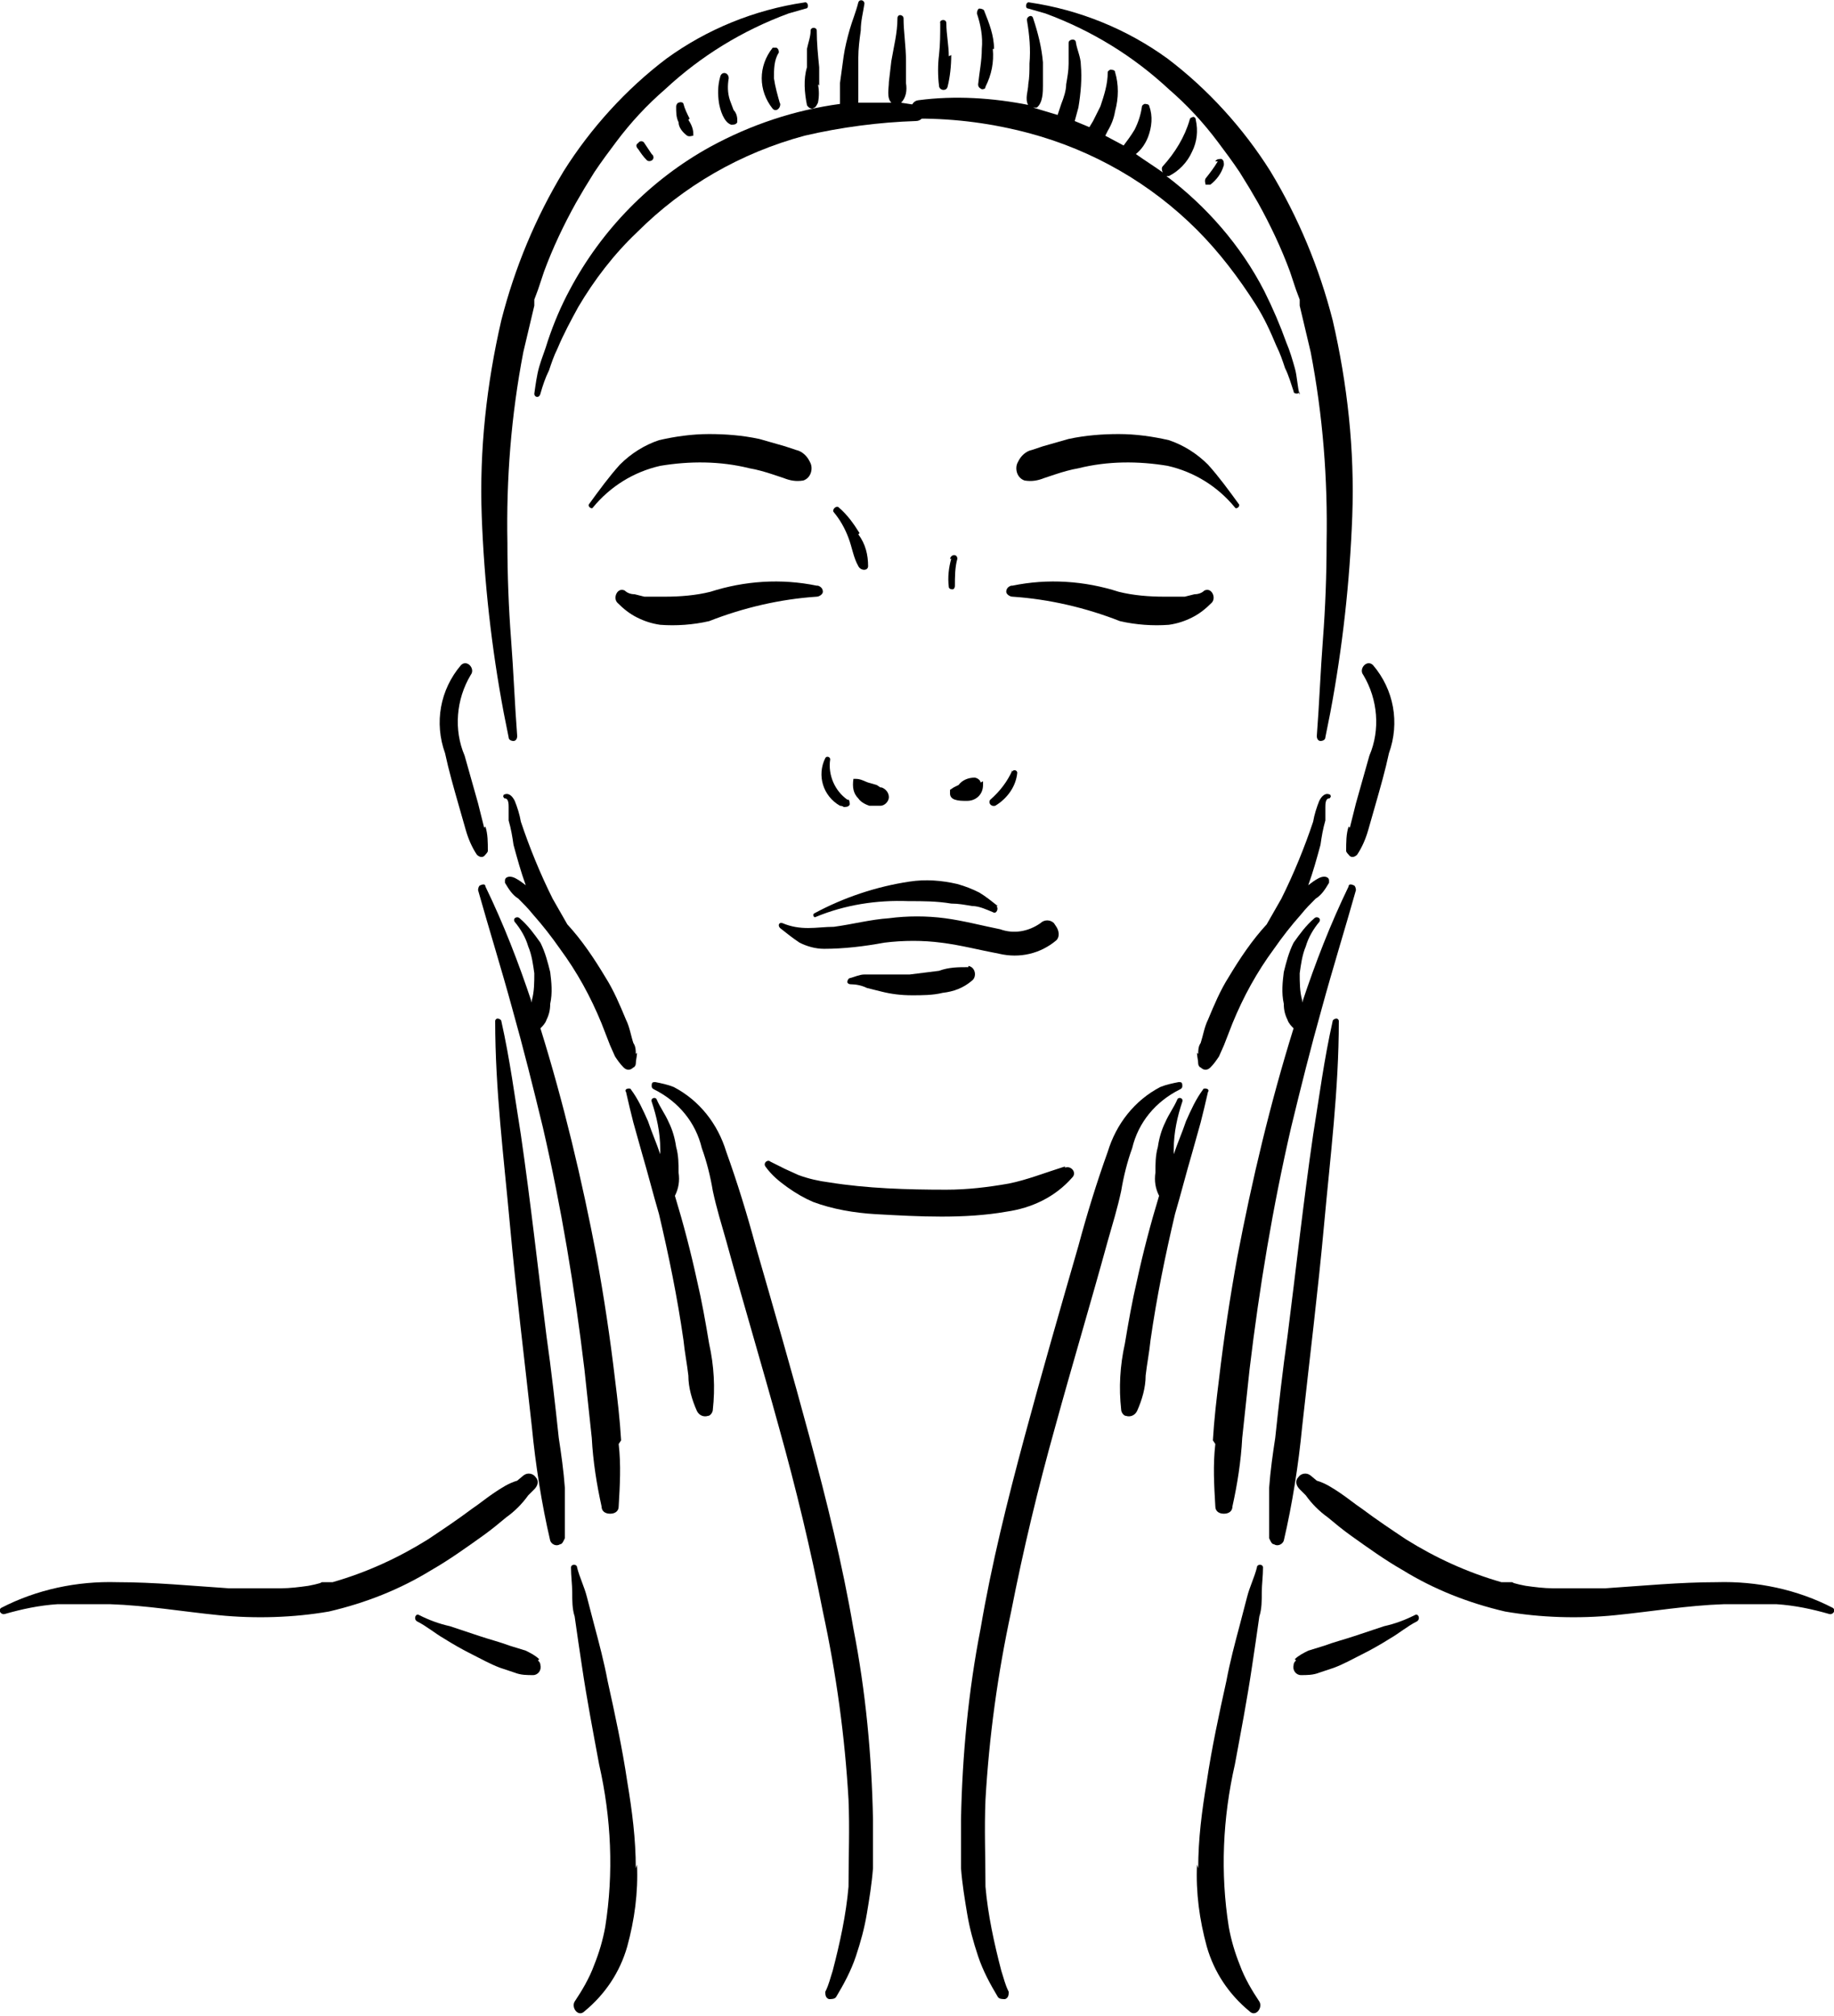 <?xml version="1.0" encoding="UTF-8"?> <svg xmlns="http://www.w3.org/2000/svg" id="Layer_1" data-name="Layer 1" version="1.1" viewBox="0 0 150 164.9"><defs><style> .female-face-one-1 { fill: #000; stroke-width: 0px; } </style></defs><path class="female-face-one-1" d="M66.8,47.9c-2.9-.6-5.9-.4-8.7.5-1.2.3-2.5.4-3.7.4h-.2s-.5,0-.5,0h-1c0,0-.8-.2-.8-.2-.3,0-.6-.1-.8-.3-.6-.3-1,.6-.6,1,.5.5,1,.9,1.6,1.2.6.3,1.2.5,1.9.6,1.3.1,2.7,0,4-.3,2.8-1.1,5.8-1.8,8.8-2,.2,0,.5-.2.5-.4,0-.2-.1-.4-.4-.5Z"></path><path class="female-face-one-1" d="M66.2,37.7c-.2-.4-.6-.8-1.1-.9l-.9-.3c-.7-.2-1.4-.4-2.1-.6-1.4-.3-2.8-.4-4.1-.4-1.4,0-2.8.2-4.1.5-1.2.4-2.3,1.1-3.2,2-.9,1-1.7,2.1-2.5,3.2-.2.2.2.5.3.3,1.4-1.7,3.3-2.9,5.5-3.4,2.4-.4,4.9-.4,7.3.2.6.1,1.3.3,1.9.5l.9.3c.5.2,1,.3,1.6.2.6-.2.8-.9.6-1.4Z"></path><path class="female-face-one-1" d="M82.8,47.9c2.9-.6,5.9-.4,8.7.5,1.2.3,2.5.4,3.7.4h.2s.5,0,.5,0h1c0,0,.8-.2.8-.2.3,0,.6-.1.8-.3.6-.3,1,.6.6,1-.5.5-1,.9-1.6,1.2-.6.3-1.2.5-1.9.6-1.3.1-2.7,0-4-.3-2.8-1.1-5.8-1.8-8.8-2-.2,0-.5-.2-.5-.4,0-.2.1-.4.4-.5Z"></path><path class="female-face-one-1" d="M83.3,37.7c.2-.4.6-.8,1.1-.9l.9-.3c.7-.2,1.4-.4,2.1-.6,1.4-.3,2.8-.4,4.1-.4,1.4,0,2.8.2,4.1.5,1.2.4,2.3,1.1,3.2,2,.9,1,1.7,2.1,2.5,3.2.2.2-.2.5-.3.3-1.4-1.7-3.3-2.9-5.5-3.4-2.4-.4-4.9-.4-7.3.2-.6.1-1.3.3-1.9.5l-.9.3c-.5.2-1,.3-1.6.2-.6-.2-.8-.9-.6-1.4Z"></path><path class="female-face-one-1" d="M72,64.4h0s0,0,0,0l-.3-.2-.7-.2c-.3-.1-.6-.3-1-.3h-.2c-.1.7,0,1.2.4,1.6.2.3.6.5.9.6.3,0,.6,0,.9,0,.4,0,.7-.4.7-.7,0-.4-.3-.7-.6-.8Z"></path><path class="female-face-one-1" d="M80.2,64c0-.2-.3-.4-.5-.4-.5,0-1,.2-1.3.6l-.4.2-.3.2h0s0,0,0,0v.3c0,.2.1.4.4.5.3.1.6.1,1,.1.7,0,1.3-.5,1.3-1.3,0,0,0-.2,0-.3Z"></path><path class="female-face-one-1" d="M69.3,65.4c-1-.7-1.6-2-1.4-3.3,0-.2-.3-.3-.4-.1-.7,1.4-.2,3.1,1.2,3.9,0,0,.2,0,.3.1.2,0,.4,0,.5-.2,0-.1,0-.3-.1-.4Z"></path><path class="female-face-one-1" d="M82.8,63c-.4.9-1,1.7-1.8,2.4-.2.2,0,.6.4.5,1-.6,1.7-1.6,1.8-2.7,0-.2-.3-.3-.4-.1Z"></path><path class="female-face-one-1" d="M86.2,75.5c-.3-.3-.8-.3-1.1,0-1,.7-2.2.9-3.3.5-1.5-.3-3-.7-4.5-.9-1.5-.2-3.1-.2-4.6,0-1.5.1-3,.5-4.5.7-.7,0-1.4.1-2.1.1-.7,0-1.4-.1-2.1-.4-.3-.1-.4.2-.2.4.5.4,1,.8,1.6,1.2.6.3,1.3.5,2,.5,1.6,0,3.3-.2,4.9-.5,1.6-.2,3.2-.2,4.7,0,1.6.2,3.1.6,4.7.9,1.7.4,3.4,0,4.7-1.1.3-.3.2-.8,0-1.1Z"></path><path class="female-face-one-1" d="M79.2,79.1c-.8,0-1.6,0-2.4.3-.8.1-1.6.2-2.4.3-.8,0-1.6,0-2.4,0-.4,0-.8,0-1.3,0-.4,0-.8.2-1.2.3-.1,0-.2.2-.2.3,0,.1.1.2.3.2.4,0,.9.1,1.3.3l1.2.3c.8.2,1.6.3,2.5.3.8,0,1.7,0,2.5-.2.9-.1,1.7-.4,2.4-1,.4-.3.3-1.1-.3-1.2Z"></path><path class="female-face-one-1" d="M81.6,74.1c-.5-.4-1-.8-1.5-1.1-.6-.3-1.1-.5-1.8-.7-1.3-.3-2.6-.4-3.9-.2-2.7.4-5.4,1.3-7.8,2.6-.2.1,0,.4.1.3,2.4-1,5-1.4,7.6-1.3,1.2,0,2.3,0,3.5.2.6,0,1.1.1,1.7.2.6,0,1.2.3,1.7.5.3.2.5-.3.3-.5Z"></path><path class="female-face-one-1" d="M58,109.9c-.3-1.8-.6-3.5-1-5.2-.5-2.3-1.1-4.6-1.8-6.9.3-.6.4-1.2.3-1.9,0-.7,0-1.4-.2-2.1-.1-.7-.3-1.4-.6-2-.3-.7-.7-1.2-1-1.9-.1-.2-.5-.1-.4.2.4,1.2.7,2.5.7,3.9v.4c-.3-.9-.7-1.8-1-2.7-.4-.9-.8-1.8-1.4-2.6,0-.1-.3-.1-.4,0,0,0-.1.1,0,.2.2.9.4,1.7.6,2.5l.7,2.5c.5,1.7.9,3.3,1.4,5,.8,3.4,1.5,6.8,2,10.3.1,1,.3,2,.4,2.9,0,1,.3,2,.7,2.9.2.4.6.5.9.4.2,0,.4-.3.4-.5.2-1.8.1-3.6-.3-5.4Z"></path><path class="female-face-one-1" d="M71.4,148.8c-.1-5.2-.6-10.5-1.6-15.6-.9-5.3-2.2-10.5-3.6-15.7-1.4-5.2-2.9-10.4-4.4-15.6-.7-2.6-1.5-5.2-2.4-7.7-.7-2.3-2.2-4.2-4.3-5.3-.5-.2-1-.3-1.5-.4-.2,0-.3,0-.3.3,0,.1,0,.2.2.3,2,1,3.4,2.7,3.9,4.8.4,1.1.7,2.3.9,3.5.3,1.4.7,2.7,1.1,4.1,1.4,5.1,2.9,10.1,4.3,15.2,1.4,5,2.6,10,3.6,15.1,1.1,5.1,1.8,10.2,2.1,15.4.1,2.4,0,4.7,0,7.1-.2,2.3-.7,4.6-1.3,6.9-.2.6-.3,1.1-.6,1.7,0,.2,0,.5.3.6.2,0,.5,0,.6-.2.6-1,1.2-2.1,1.6-3.3.4-1.2.7-2.3.9-3.5.2-1.2.4-2.4.5-3.7,0-1.3,0-2.5,0-3.8Z"></path><path class="female-face-one-1" d="M50.8,117.8c-.1-1.7-.3-3.4-.5-5-.4-3.4-.9-6.7-1.5-10-1.2-6.3-2.7-12.6-4.6-18.7.2-.2.4-.4.5-.7.2-.4.3-.8.3-1.3.2-.9.1-1.8,0-2.6-.2-.8-.4-1.6-.8-2.4-.5-.7-1-1.4-1.7-2-.2-.2-.6,0-.4.3.5.6.9,1.3,1.1,2,.3.7.4,1.5.5,2.2,0,.7,0,1.5-.2,2.2v.2c-1.1-3.3-2.3-6.4-3.8-9.5,0-.2-.2-.2-.4-.1-.1,0-.2.2-.2.4.9,3.2,1.9,6.4,2.8,9.7.9,3.2,1.7,6.4,2.5,9.7,1.5,6.5,2.6,13.1,3.4,19.8.2,1.9.4,3.7.6,5.6.1,1.9.4,3.8.8,5.6,0,.4.3.6.7.6.4,0,.7-.2.7-.6.1-1.7.2-3.4,0-5.1Z"></path><path class="female-face-one-1" d="M52,86.2c0-.3,0-.6-.2-.9-.2-.6-.3-1.3-.6-1.9-.5-1.2-1-2.4-1.7-3.5-.9-1.5-1.9-3-3.1-4.3-.4-.7-.8-1.4-1.2-2.1-1-2-1.9-4.2-2.6-6.3-.1-.6-.3-1.2-.5-1.7-.2-.4-.5-.7-.9-.5,0,0-.1.2,0,.2,0,0,0,.1.1.1.3,0,.3.5.3.7v1.1c.2.7.3,1.3.4,2,.3,1.1.6,2.2,1,3.3l-.4-.3c-.3-.2-.6-.4-.9-.4-.2,0-.4.1-.4.3,0,0,0,.1,0,.2.3.5.6,1,1.1,1.3.4.4.8.8,1.2,1.3.8.9,1.5,1.8,2.2,2.8,1.4,1.9,2.5,3.9,3.4,6.1l.7,1.8.4.9c.2.3.4.6.7.9.2.2.5.3.8,0,.1,0,.2-.2.2-.3,0-.3.1-.6.1-.9Z"></path><path class="female-face-one-1" d="M46.2,121.7c-.1-1.4-.3-2.8-.5-4.1-.3-2.8-.6-5.5-1-8.3-.7-5.5-1.3-11-2.1-16.5-.5-3.1-.9-6.2-1.6-9.3,0-.1-.2-.2-.3-.2-.1,0-.2.1-.2.2,0,5.6.7,11.1,1.2,16.6s1.2,11.1,1.8,16.6c.3,3.1.8,6.3,1.5,9.3.1.3.5.5.8.3.2,0,.3-.3.4-.5,0-1.4,0-2.8,0-4.2Z"></path><path class="female-face-one-1" d="M52,152.8c0-2.4-.3-4.7-.7-7.1-.4-2.7-1-5.5-1.6-8.2-.3-1.6-.7-3.1-1.1-4.6-.2-.8-.4-1.5-.6-2.3-.2-.8-.6-1.6-.8-2.4,0-.3-.5-.3-.5,0,0,.7.1,1.4.1,2,0,.7,0,1.4.2,2,.2,1.4.4,2.8.6,4.1.4,2.7.9,5.3,1.4,8,1,4.4,1.2,8.9.5,13.3-.2,1.1-.5,2.1-.9,3.1-.4,1.1-1,2.1-1.6,3-.3.5.3,1.3.8.8,1.7-1.4,2.9-3.2,3.5-5.3.6-2.2.9-4.4.8-6.7Z"></path><path class="female-face-one-1" d="M42.9,120.6l-.6.5c-.7.2-1.3.6-1.9,1-.6.4-1.2.9-1.8,1.3-1.2.9-2.4,1.7-3.6,2.5-2.4,1.5-5,2.7-7.8,3.5h-.1s-.3,0-.3,0h-.5c0,.1-1.1.3-1.1.3-.7.1-1.5.2-2.2.2-1.4,0-2.9,0-4.3,0-3-.2-6.1-.5-9.1-.5-3.3-.1-6.6.6-9.5,2.1-.3.2,0,.6.3.5,1.4-.4,2.8-.7,4.3-.8,1.4,0,2.9,0,4.3,0,3,.1,5.9.6,8.9.9,3,.3,6.1.2,9-.3,3-.7,5.8-1.8,8.4-3.4,1.4-.8,2.8-1.8,4.2-2.8.7-.5,1.3-1,1.9-1.5.7-.5,1.3-1.1,1.8-1.8l.5-.5c.3-.3.4-.7.1-1-.2-.3-.7-.4-1-.1Z"></path><path class="female-face-one-1" d="M44.1,135.7c-.3-.3-.7-.5-1.1-.7l-1.3-.4c-.8-.3-1.6-.5-2.5-.8l-2.4-.8c-.9-.2-1.7-.5-2.5-.9-.3-.2-.5.3-.2.5.8.4,1.5,1,2.2,1.4.8.5,1.5.9,2.3,1.3.8.4,1.5.8,2.3,1.1l1.2.4c.5.2,1,.2,1.5.2.4,0,.7-.4.6-.8,0-.2-.1-.3-.2-.4Z"></path><path class="female-face-one-1" d="M65.8.2c-4.1.6-8,2.2-11.3,4.6-3.3,2.5-6.2,5.7-8.4,9.2-2.3,3.8-4,7.9-5.1,12.2-1.2,5.2-1.8,10.6-1.6,16,.2,5.4.8,10.8,1.8,16.1l.4,2c0,.2.2.3.4.3.2,0,.3-.2.3-.4-.2-2.6-.3-5.3-.5-7.9s-.3-5.3-.3-7.9c-.1-5.2.3-10.4,1.3-15.6.3-1.3.6-2.5.9-3.8h0c0,0,0-.2,0-.2v-.3c0,0,.3-.8.3-.8l.5-1.5c.7-1.9,1.6-3.8,2.6-5.6l.7-1.2.8-1.3c.6-.9,1.2-1.7,1.8-2.5,1.2-1.6,2.5-3,4-4.3,2.9-2.7,6.3-4.8,10.1-6.2l1.4-.4c.3,0,.2-.6-.1-.5Z"></path><path class="female-face-one-1" d="M75,8.6l-1.3-.2h0c.4-.4.5-1,.4-1.6,0-.6,0-1.2,0-1.8,0-1.2-.2-2.4-.2-3.5,0-.3-.5-.4-.5,0,0,1.2-.3,2.3-.5,3.5l-.2,1.7c0,.5-.2,1.3.2,1.7h0c-.9,0-1.8,0-2.7,0v-.4s0-1.1,0-1.1c0-.7,0-1.4,0-2.2,0-.7.1-1.5.2-2.2,0-.8.2-1.5.3-2.2,0-.3-.4-.4-.5-.1-.2.8-.5,1.5-.7,2.2-.2.7-.4,1.5-.5,2.2-.1.7-.2,1.5-.3,2.2,0,.6,0,1.1,0,1.7-3.7.5-7.3,1.7-10.6,3.5-4.9,2.7-8.9,6.8-11.5,11.7-.7,1.3-1.3,2.7-1.8,4.2-.2.7-.5,1.4-.7,2.1-.2.7-.3,1.5-.4,2.2,0,.3.4.4.5,0,.2-.7.4-1.3.7-1.9.2-.6.4-1.2.7-1.8.5-1.2,1.1-2.3,1.7-3.4,1.3-2.2,2.9-4.3,4.8-6.1,3.8-3.8,8.5-6.5,13.7-7.9,3-.7,6.1-1.1,9.1-1.2.9,0,.9-1.4,0-1.5Z"></path><path class="female-face-one-1" d="M39.6,67.7l-.5-2-1.1-3.9c-.9-2.1-.7-4.6.5-6.6.4-.5-.3-1.3-.8-.8-1.7,2-2.2,4.7-1.3,7.2.3,1.4.7,2.8,1.1,4.2.2.7.4,1.4.6,2.1.2.7.5,1.4.9,2,.2.2.5.3.7,0,0,0,.2-.2.2-.3,0-.7,0-1.4-.2-2Z"></path><path class="female-face-one-1" d="M92,109.9c.3-1.8.6-3.5,1-5.2.5-2.3,1.1-4.6,1.8-6.9-.3-.6-.4-1.2-.3-1.9,0-.7,0-1.4.2-2.1.1-.7.3-1.4.6-2,.3-.7.7-1.2,1-1.9.1-.2.5-.1.4.2-.4,1.2-.7,2.5-.7,3.9v.4c.3-.9.7-1.8,1-2.7.4-.9.8-1.8,1.4-2.6,0-.1.3-.1.4,0,0,0,.1.1,0,.2-.2.9-.4,1.7-.6,2.5l-.7,2.5c-.5,1.7-.9,3.3-1.4,5-.8,3.4-1.5,6.8-2,10.3-.1,1-.3,2-.4,2.9,0,1-.3,2-.7,2.9-.2.4-.6.5-.9.4-.2,0-.4-.3-.4-.5-.2-1.8-.1-3.6.3-5.4Z"></path><path class="female-face-one-1" d="M78.6,148.8c.1-5.2.6-10.5,1.6-15.6.9-5.3,2.2-10.5,3.6-15.7,1.4-5.2,2.9-10.4,4.4-15.6.7-2.6,1.5-5.2,2.4-7.7.7-2.3,2.2-4.2,4.3-5.3.5-.2,1-.3,1.5-.4.2,0,.3,0,.3.3,0,.1,0,.2-.2.3-2,1-3.4,2.7-3.9,4.8-.4,1.1-.7,2.3-.9,3.5-.3,1.4-.7,2.7-1.1,4.1-1.4,5.1-2.9,10.1-4.3,15.2-1.4,5-2.6,10-3.6,15.1-1.1,5.1-1.8,10.2-2.1,15.4-.1,2.4,0,4.7,0,7.1.2,2.3.7,4.6,1.3,6.9.2.6.3,1.1.6,1.7,0,.2,0,.5-.3.6-.2,0-.5,0-.6-.2-.6-1-1.2-2.1-1.6-3.3-.4-1.2-.7-2.3-.9-3.5-.2-1.2-.4-2.4-.5-3.7,0-1.3,0-2.5,0-3.8Z"></path><path class="female-face-one-1" d="M99.2,117.8c.1-1.7.3-3.4.5-5,.4-3.4.9-6.7,1.5-10,1.2-6.3,2.7-12.6,4.6-18.7-.2-.2-.4-.4-.5-.7-.2-.4-.3-.8-.3-1.3-.2-.9-.1-1.8,0-2.6.2-.8.4-1.6.8-2.4.5-.7,1-1.4,1.7-2,.2-.2.6,0,.4.3-.5.6-.9,1.3-1.1,2-.3.7-.4,1.5-.5,2.2,0,.7,0,1.5.2,2.2v.2c1.1-3.3,2.3-6.4,3.8-9.5,0-.2.2-.2.4-.1.1,0,.2.2.2.4-.9,3.2-1.9,6.4-2.8,9.7-.9,3.2-1.7,6.4-2.5,9.7-1.5,6.5-2.6,13.1-3.4,19.8-.2,1.9-.4,3.7-.6,5.6-.1,1.9-.4,3.8-.8,5.6,0,.4-.3.6-.7.6-.4,0-.7-.2-.7-.6-.1-1.7-.2-3.4,0-5.1Z"></path><path class="female-face-one-1" d="M98,86.2c0-.3,0-.6.2-.9.2-.6.3-1.3.6-1.9.5-1.2,1-2.4,1.7-3.5.9-1.5,1.9-3,3.1-4.3.4-.7.8-1.4,1.2-2.1,1-2,1.9-4.2,2.6-6.3.1-.6.3-1.2.5-1.7.2-.4.5-.7.9-.5,0,0,.1.2,0,.2,0,0,0,.1-.1.1-.3,0-.3.5-.3.7v1.1c-.2.7-.3,1.3-.4,2-.3,1.1-.6,2.2-1,3.3l.4-.3c.3-.2.6-.4.9-.4.2,0,.4.1.4.3,0,0,0,.1,0,.2-.3.5-.6,1-1.1,1.3-.4.4-.8.8-1.2,1.3-.8.9-1.5,1.8-2.2,2.8-1.4,1.9-2.5,3.9-3.4,6.1l-.7,1.8-.4.9c-.2.3-.4.6-.7.9-.2.2-.5.3-.8,0-.1,0-.2-.2-.2-.3,0-.3-.1-.6-.1-.9Z"></path><path class="female-face-one-1" d="M103.8,121.7c.1-1.4.3-2.8.5-4.1.3-2.8.6-5.5,1-8.3.7-5.5,1.3-11,2.1-16.5.5-3.1.9-6.2,1.6-9.3,0-.1.2-.2.3-.2.1,0,.2.1.2.2,0,5.6-.7,11.1-1.2,16.6s-1.2,11.1-1.8,16.6c-.3,3.1-.8,6.3-1.5,9.3-.1.3-.5.5-.8.3-.2,0-.3-.3-.4-.5,0-1.4,0-2.8,0-4.2Z"></path><path class="female-face-one-1" d="M98,152.8c0-2.4.3-4.7.7-7.1.4-2.7,1-5.5,1.6-8.2.3-1.6.7-3.1,1.1-4.6.2-.8.4-1.5.6-2.3.2-.8.6-1.6.8-2.4,0-.3.5-.3.5,0,0,.7-.1,1.4-.1,2,0,.7,0,1.4-.2,2-.2,1.4-.4,2.8-.6,4.1-.4,2.7-.9,5.3-1.4,8-1,4.4-1.2,8.9-.5,13.3.2,1.1.5,2.1.9,3.1.4,1.1,1,2.1,1.6,3,.3.5-.3,1.3-.8.8-1.7-1.4-2.9-3.2-3.5-5.3-.6-2.2-.9-4.4-.8-6.7Z"></path><path class="female-face-one-1" d="M107.1,120.6l.6.5c.7.2,1.3.6,1.9,1,.6.4,1.2.9,1.8,1.3,1.2.9,2.4,1.7,3.6,2.5,2.4,1.5,5,2.7,7.8,3.5h.1s.3,0,.3,0h.5c0,.1,1.1.3,1.1.3.7.1,1.5.2,2.2.2,1.4,0,2.9,0,4.3,0,3-.2,6.1-.5,9.1-.5,3.3-.1,6.6.6,9.5,2.1.3.2,0,.6-.3.5-1.4-.4-2.8-.7-4.3-.8-1.4,0-2.9,0-4.3,0-3,.1-5.9.6-8.9.9-3,.3-6.1.2-9-.3-3-.7-5.8-1.8-8.4-3.4-1.4-.8-2.8-1.8-4.2-2.8-.7-.5-1.3-1-1.9-1.5-.7-.5-1.3-1.1-1.8-1.8l-.5-.5c-.3-.3-.4-.7-.1-1,.2-.3.7-.4,1-.1Z"></path><path class="female-face-one-1" d="M105.9,135.7c.3-.3.7-.5,1.1-.7l1.3-.4c.8-.3,1.6-.5,2.5-.8l2.4-.8c.9-.2,1.7-.5,2.5-.9.3-.2.5.3.2.5-.8.4-1.5,1-2.2,1.4-.8.5-1.5.9-2.3,1.3-.8.4-1.5.8-2.3,1.1l-1.2.4c-.5.2-1,.2-1.5.2-.4,0-.7-.4-.6-.8,0-.2.1-.3.2-.4Z"></path><path class="female-face-one-1" d="M84.2.2c4.1.6,8,2.2,11.3,4.6,3.3,2.5,6.2,5.7,8.4,9.2,2.3,3.8,4,7.9,5.1,12.2,1.2,5.2,1.8,10.6,1.6,16-.2,5.4-.8,10.8-1.8,16.1l-.4,2c0,.2-.2.3-.4.3-.2,0-.3-.2-.3-.4.2-2.6.3-5.3.5-7.9s.3-5.3.3-7.9c.1-5.2-.3-10.4-1.3-15.6-.3-1.3-.6-2.5-.9-3.8h0c0,0,0-.2,0-.2v-.3c0,0-.3-.8-.3-.8l-.5-1.5c-.7-1.9-1.6-3.8-2.6-5.6l-.7-1.2-.8-1.3c-.6-.9-1.2-1.7-1.8-2.5-1.2-1.6-2.5-3-4-4.3-2.9-2.7-6.3-4.8-10.1-6.2l-1.4-.4c-.3,0-.2-.6.1-.5Z"></path><path class="female-face-one-1" d="M106.3,32.3c-.2-.7-.2-1.5-.4-2.2-.2-.7-.4-1.4-.7-2.1-.5-1.4-1.1-2.8-1.8-4.2-1.9-3.7-4.7-6.9-8-9.4h.2c.8-.4,1.5-1.1,1.9-2,.4-.8.5-1.7.3-2.6,0-.2-.2-.3-.3-.2-.1,0-.2.1-.2.2-.4,1.4-1.2,2.7-2.2,3.8-.1.1-.1.3,0,.5-.7-.5-1.5-1-2.2-1.5.5-.4.8-.9,1-1.4.3-.8.4-1.7.1-2.5,0-.2-.3-.2-.4-.2,0,0-.2.1-.2.2-.1.7-.3,1.3-.6,1.9-.3.5-.6.9-.9,1.3l-1.5-.8.2-.4c.3-.5.5-1,.6-1.6.3-1.1.3-2.2,0-3.2,0-.2-.3-.2-.4-.2,0,0-.2.1-.2.2,0,1-.3,1.9-.6,2.8-.2.4-.4.8-.6,1.2l-.3.5-1.2-.5c.1-.4.2-.7.3-1.1.2-1.2.3-2.4.2-3.5,0-.6-.3-1.2-.4-1.8,0-.4-.6-.3-.6,0,0,.6,0,1.2,0,1.7,0,.6-.1,1.1-.2,1.7,0,.5-.2,1.1-.4,1.6l-.3.9c-.7-.2-1.3-.4-2-.6h.3c.5-.4.5-1.3.5-1.8,0-.6,0-1.2,0-1.9-.1-1.2-.4-2.4-.8-3.6-.1-.4-.6-.1-.5.2.2,1.2.3,2.3.2,3.5,0,.6,0,1.1-.1,1.7,0,.5-.3,1.2,0,1.7h.1c-3-.6-6.1-.8-9.1-.4-.8.1-.8,1.5,0,1.5,3.1,0,6.1.4,9.1,1.2,5.2,1.4,9.9,4.1,13.7,7.9,1.8,1.8,3.4,3.9,4.8,6.1.7,1.1,1.2,2.2,1.7,3.4.3.6.5,1.2.7,1.8.3.6.5,1.3.7,1.9,0,.3.6.2.5,0Z"></path><path class="female-face-one-1" d="M110.4,67.7l.5-2,1.1-3.9c.9-2.1.7-4.6-.5-6.6-.4-.5.3-1.3.8-.8,1.7,2,2.2,4.7,1.3,7.2-.3,1.4-.7,2.8-1.1,4.2-.2.7-.4,1.4-.6,2.1-.2.7-.5,1.4-.9,2-.2.2-.5.3-.7,0,0,0-.2-.2-.2-.3,0-.7,0-1.4.2-2Z"></path><path class="female-face-one-1" d="M87.1,95.4c-1.6.5-3.1,1.1-4.6,1.4-1.7.3-3.4.5-5.1.5-3.2,0-6.5-.1-9.6-.6-.8-.1-1.7-.3-2.5-.6l-1.1-.5c-.4-.2-.8-.4-1.2-.6-.2-.2-.6.1-.4.4.5.7,1.1,1.2,1.8,1.7.7.5,1.4.9,2.1,1.2,1.6.6,3.4.9,5.1,1,1.8.1,3.6.2,5.4.2,1.8,0,3.6-.1,5.3-.4,2.1-.3,4-1.2,5.4-2.8.4-.4-.1-1-.6-.8Z"></path><path class="female-face-one-1" d="M70.3,43.6c-.5-.8-1-1.5-1.7-2.1-.2-.2-.6.2-.4.4.5.6.9,1.3,1.2,2.1.3.8.4,1.6.8,2.3.2.4.8.4.8,0,0-.9-.2-1.8-.8-2.6Z"></path><path class="female-face-one-1" d="M77.8,45.7c-.2.7-.3,1.5-.2,2.3,0,.1.1.2.3.2.1,0,.2-.1.2-.3,0-.7,0-1.5.2-2.2,0-.4-.5-.4-.6,0Z"></path><path class="female-face-one-1" d="M77.6,4.6c0-.9-.2-1.8-.2-2.7,0-.4-.6-.3-.5,0,0,.9,0,1.7-.1,2.6-.1.8-.1,1.7,0,2.5,0,.4.6.5.7.1.2-.8.3-1.7.3-2.6Z"></path><path class="female-face-one-1" d="M81.3,4c0-1.1-.4-2.1-.8-3.1,0-.1-.2-.2-.4-.2-.1,0-.2.2-.2.4h0c.3.9.5,1.9.4,2.9,0,1-.2,1.9-.3,2.9,0,.2.1.3.3.4.1,0,.3,0,.3-.2.5-1,.7-2,.6-3.1Z"></path><path class="female-face-one-1" d="M99.6,13.2c-.3.5-.6.9-1,1.4-.1.2,0,.4,0,.5.1,0,.3,0,.4,0,.5-.4.9-.9,1.1-1.6,0-.2,0-.4-.2-.5-.2,0-.4,0-.5.2Z"></path><path class="female-face-one-1" d="M67,7v-1.5c-.1-1-.2-2-.2-3,0-.3-.5-.3-.5,0,0,.5-.2,1-.3,1.5v1.5c-.3,1-.2,2.1,0,3.1.1.2.4.4.6.2.1,0,.2-.2.3-.4.1-.5.1-1,0-1.5Z"></path><path class="female-face-one-1" d="M63.8,8.5c-.2-.7-.4-1.4-.5-2.1,0-.7,0-1.5.4-2.1,0-.1,0-.3-.2-.4-.1,0-.3,0-.3,0-1.2,1.5-1.2,3.5,0,5,.3.3.7-.1.6-.5Z"></path><path class="female-face-one-1" d="M60,9l-.3-.8c-.2-.6-.2-1.2-.1-1.8,0-.5-.6-.6-.7-.1-.2.7-.2,1.4-.1,2.1.1.6.4,1.6,1,1.8.2,0,.4,0,.5-.2,0,0,0-.1,0-.2,0-.3-.1-.6-.3-.8Z"></path><path class="female-face-one-1" d="M56.4,9.7c-.2-.4-.4-.8-.5-1.2,0-.1-.2-.2-.4-.1-.1,0-.2.2-.2.3,0,.5,0,.9.2,1.3,0,.4.3.8.7,1.1.2.1.4,0,.5,0,0,0,0-.1,0-.2,0-.4-.2-.8-.4-1.1Z"></path><path class="female-face-one-1" d="M53.3,12.6c-.2-.3-.4-.6-.6-.9-.1-.2-.4-.2-.5,0-.2.1-.2.3,0,.5.2.3.4.6.7.9.2.2.7,0,.5-.4Z"></path></svg> 
